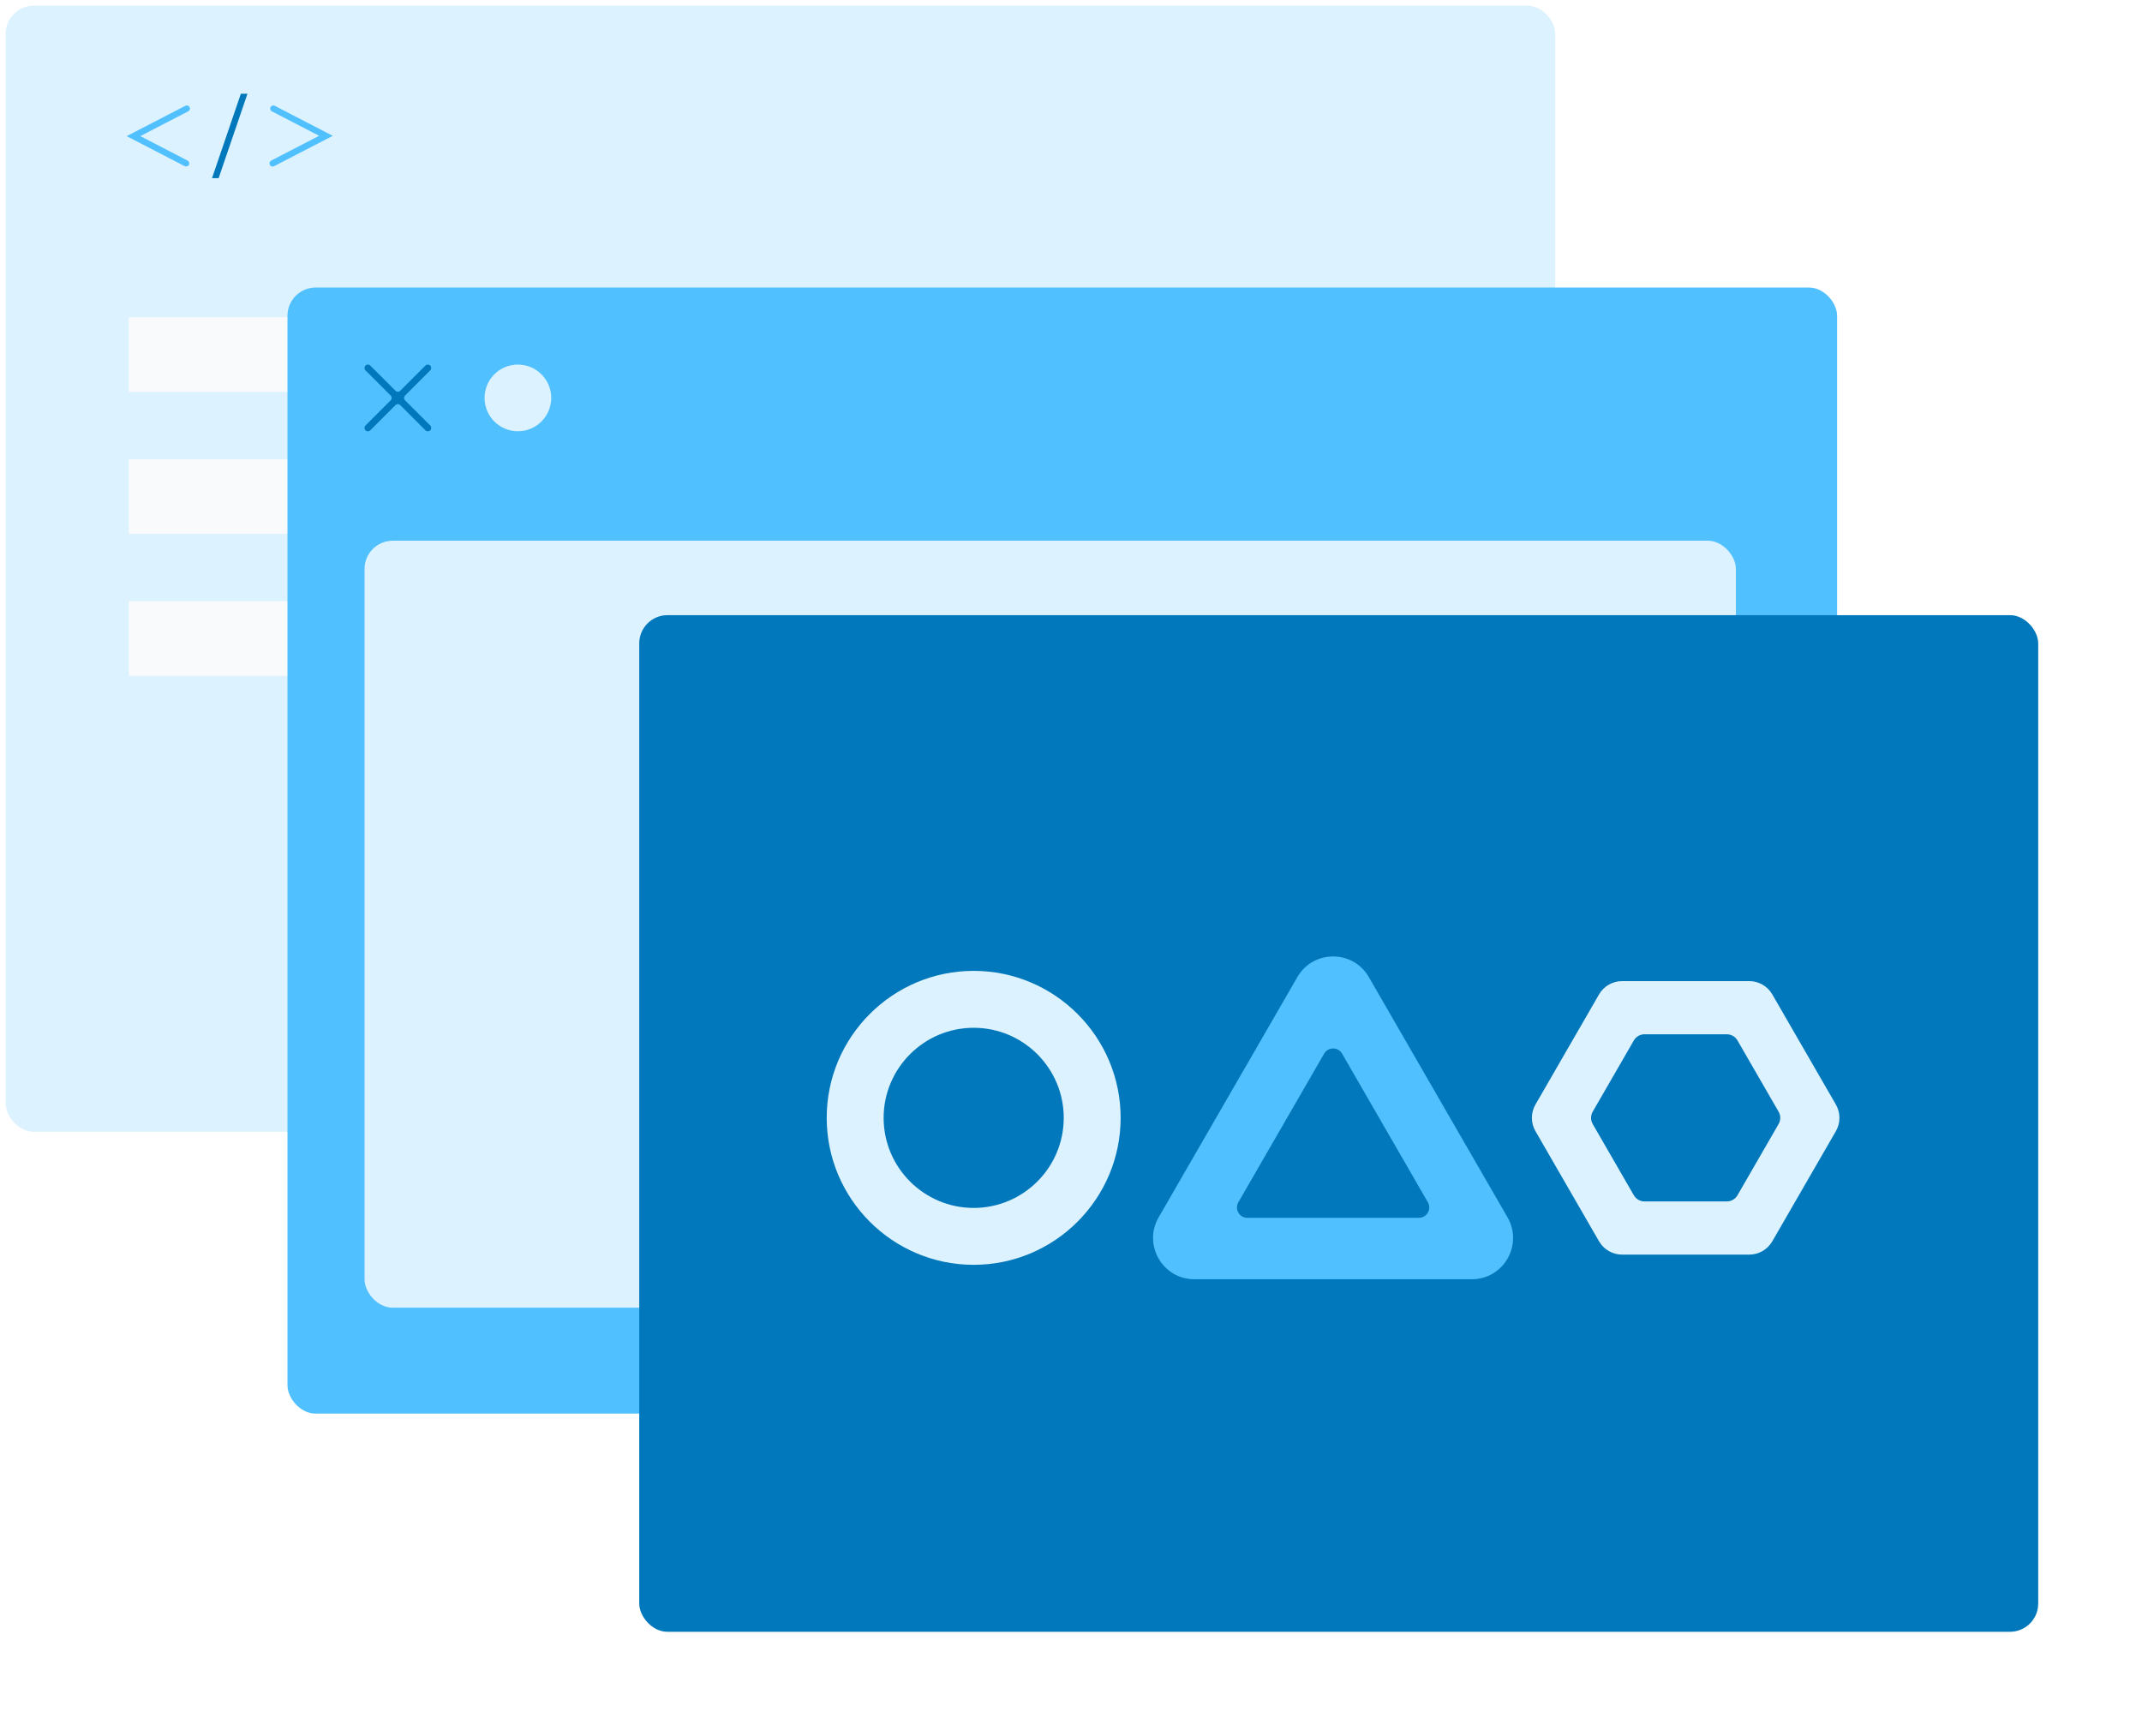 <?xml version="1.0" encoding="UTF-8"?><svg id="Capa_2" xmlns="http://www.w3.org/2000/svg" xmlns:xlink="http://www.w3.org/1999/xlink" viewBox="0 0 758.26 614.4"><defs><style>.cls-1{fill:#f8fafc;}.cls-2,.cls-3{fill:#0078bb;}.cls-4,.cls-5{fill:#dcf2ff;}.cls-6,.cls-7{fill:#51c0ff;}.cls-7{filter:url(#drop-shadow-2);}.cls-5{filter:url(#drop-shadow-1);}.cls-3{filter:url(#drop-shadow-3);}</style><filter id="drop-shadow-1" filterUnits="userSpaceOnUse"><feOffset dx="2" dy="2"/><feGaussianBlur result="blur" stdDeviation="12"/><feFlood flood-color="#000" flood-opacity=".15"/><feComposite in2="blur" operator="in"/><feComposite in="SourceGraphic"/></filter><filter id="drop-shadow-2" filterUnits="userSpaceOnUse"><feOffset dx="2" dy="2"/><feGaussianBlur result="blur-2" stdDeviation="12"/><feFlood flood-color="#000" flood-opacity=".15"/><feComposite in2="blur-2" operator="in"/><feComposite in="SourceGraphic"/></filter><filter id="drop-shadow-3" filterUnits="userSpaceOnUse"><feOffset dx="2" dy="2"/><feGaussianBlur result="blur-3" stdDeviation="12"/><feFlood flood-color="#000" flood-opacity=".15"/><feComposite in2="blur-3" operator="in"/><feComposite in="SourceGraphic"/></filter></defs><g id="Capa_1-2"><rect class="cls-5" width="548.56" height="398.61" rx="10" ry="10"/><rect class="cls-1" x="45.62" y="112.25" width="228.66" height="26.46"/><rect class="cls-1" x="45.62" y="162.52" width="228.66" height="26.46"/><rect class="cls-1" x="45.62" y="212.79" width="228.66" height="26.46"/><rect class="cls-7" x="99.77" y="99.77" width="548.56" height="398.61" rx="10" ry="10"/><path class="cls-2" d="m152.3,129.4h0c-.47-.47-1.23-.47-1.7,0l-8.91,8.91c-.47.47-1.23.47-1.7,0l-8.91-8.91c-.47-.47-1.23-.47-1.7,0h0c-.47.47-.47,1.23,0,1.7l8.91,8.91c.47.47.47,1.23,0,1.7l-8.91,8.91c-.47.47-.47,1.23,0,1.7h0c.47.47,1.23.47,1.7,0l8.91-8.91c.47-.47,1.23-.47,1.7,0l8.91,8.91c.47.47,1.23.47,1.7,0h0c.47-.47.47-1.23,0-1.7l-8.91-8.91c-.47-.47-.47-1.23,0-1.7l8.91-8.91c.47-.47.47-1.23,0-1.7Z"/><circle class="cls-4" cx="183.33" cy="140.85" r="11.8"/><rect class="cls-4" x="129.05" y="191.39" width="485.45" height="271.5" rx="10" ry="10"/><rect class="cls-3" x="224.29" y="215.75" width="495.23" height="359.86" rx="10" ry="10"/><path class="cls-6" d="m65.39,58.82l-20.55-10.63,20.79-10.75c.54-.28,1.21-.07,1.49.47h0c.28.54.07,1.21-.47,1.49l-16.98,8.78,16.74,8.66c.54.28.76.95.47,1.49h0c-.28.54-.95.76-1.49.47Z"/><path class="cls-6" d="m95.52,58.34h0c-.28-.54-.07-1.21.47-1.49l16.98-8.78-16.74-8.66c-.54-.28-.76-.95-.47-1.49h0c.28-.54.95-.76,1.49-.47l20.55,10.63-20.79,10.75c-.54.28-1.21.07-1.49-.47Z"/><polygon class="cls-2" points="77.39 63.07 75.05 63.07 85.26 33.19 87.6 33.19 77.39 63.07"/><path class="cls-6" d="m521.01,452.82h-98.21c-11.24,0-18.27-12.17-12.65-21.91l49.11-85.05c5.62-9.74,19.68-9.74,25.3,0l49.1,85.05c5.62,9.74-1.41,21.91-12.65,21.91Zm-79.48-21.75h60.75c2.82,0,4.59-3.06,3.18-5.5l-30.37-52.61c-1.41-2.44-4.94-2.44-6.35,0l-30.37,52.61c-1.41,2.44.35,5.5,3.18,5.5Z"/><path class="cls-4" d="m344.68,447.71c-28.69,0-52.03-23.34-52.03-52.03s23.34-52.02,52.03-52.02,52.02,23.34,52.02,52.02-23.34,52.03-52.02,52.03Zm0-83.9c-17.58,0-31.88,14.3-31.88,31.88s14.3,31.88,31.88,31.88,31.88-14.3,31.88-31.88-14.3-31.88-31.88-31.88Z"/><path class="cls-4" d="m619.22,444.1h-45c-3.37,0-6.49-1.8-8.17-4.72l-22.5-38.97c-1.69-2.92-1.69-6.52,0-9.44l22.5-38.97c1.69-2.92,4.8-4.72,8.17-4.72h45c3.37,0,6.49,1.8,8.17,4.72l22.5,38.97c1.69,2.92,1.69,6.52,0,9.44l-22.5,38.97c-1.69,2.92-4.8,4.72-8.17,4.72Zm-37.07-18.83h29.13c1.56,0,3-.83,3.78-2.18l14.56-25.22c.78-1.35.78-3.01,0-4.36l-14.56-25.22c-.78-1.35-2.22-2.18-3.78-2.18h-29.13c-1.56,0-3,.83-3.78,2.18l-14.56,25.22c-.78,1.35-.78,3.01,0,4.36l14.56,25.22c.78,1.35,2.22,2.18,3.78,2.18Z"/></g></svg>